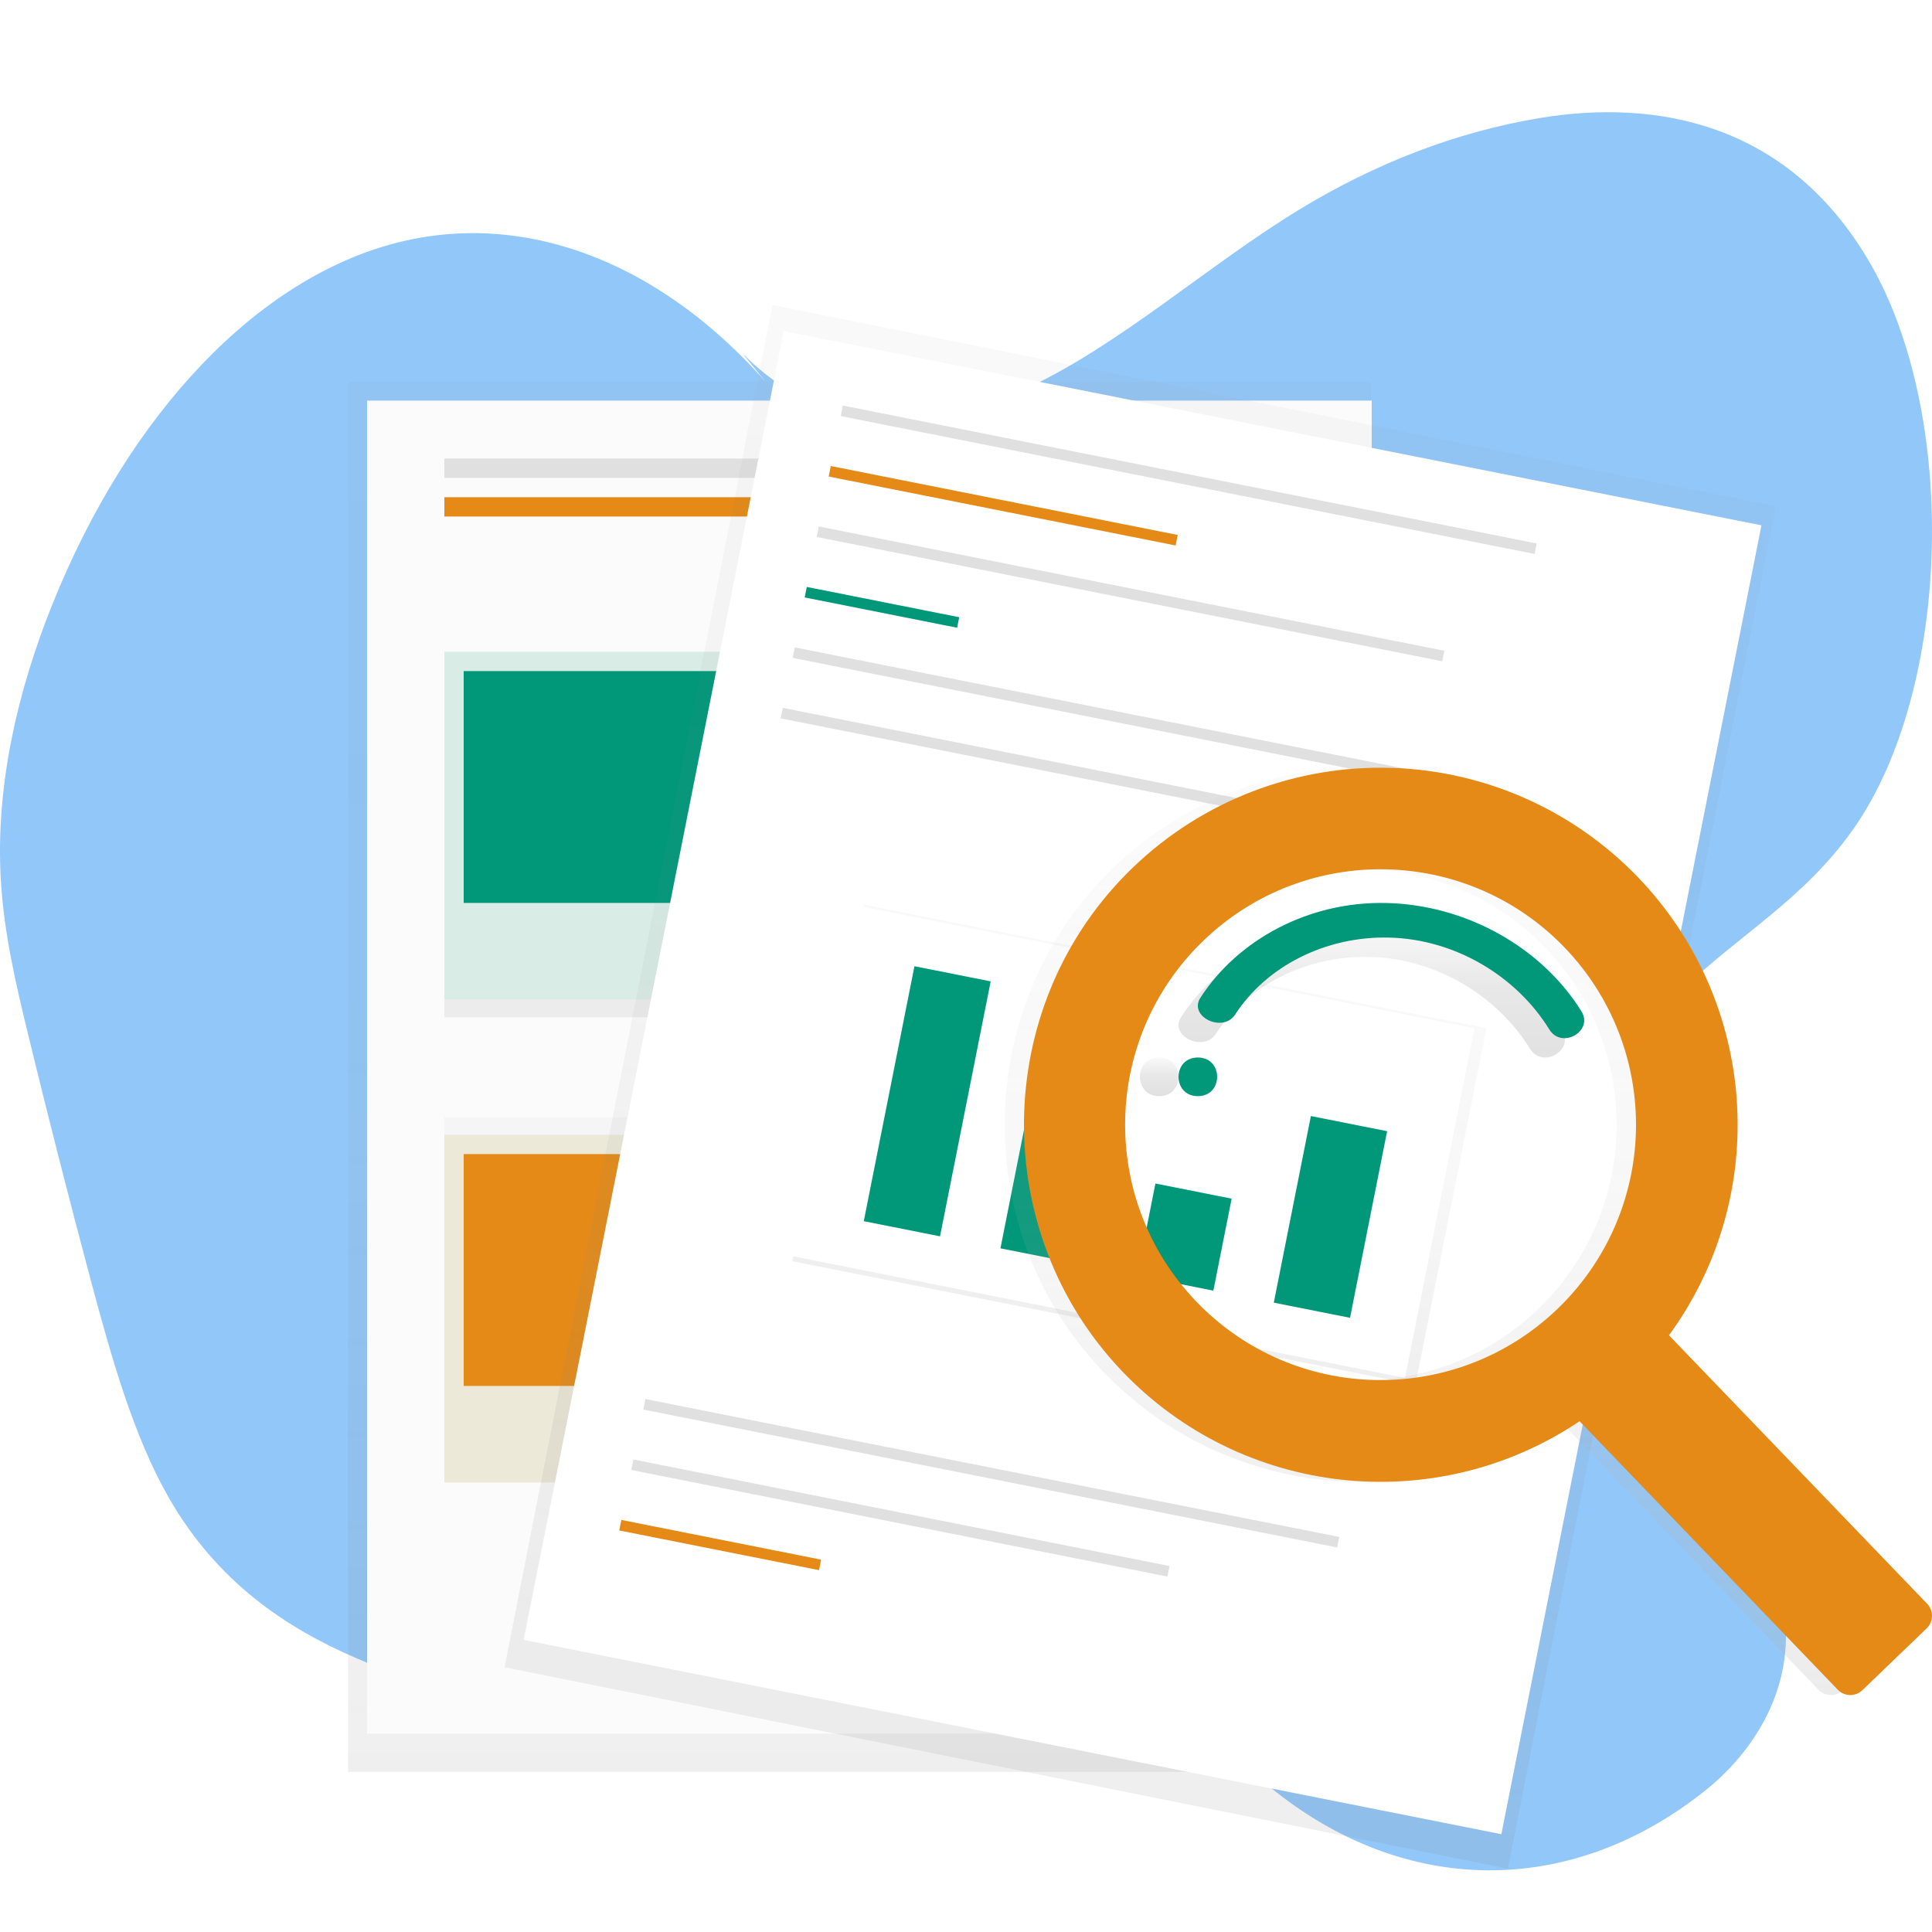 <?xml version="1.0" encoding="UTF-8"?>
<svg xmlns="http://www.w3.org/2000/svg" xmlns:xlink="http://www.w3.org/1999/xlink" width="100px" height="100px" viewBox="0 0 100 100" version="1.1">
  <title>illustration/etudes-internes</title>
  <defs>
    <filter color-interpolation-filters="auto" id="filter-1">
      <feColorMatrix in="SourceGraphic" type="matrix" values="0 0 0 0 0.153 0 0 0 0 0.565 0 0 0 0 0.961 0 0 0 1 0"></feColorMatrix>
    </filter>
    <linearGradient x1="50%" y1="100%" x2="50%" y2="0%" id="linearGradient-2">
      <stop stop-color="#808080" stop-opacity="0.25" offset="0%"></stop>
      <stop stop-color="#808080" stop-opacity="0.12" offset="54%"></stop>
      <stop stop-color="#808080" stop-opacity="0.1" offset="100%"></stop>
    </linearGradient>
    <filter color-interpolation-filters="auto" id="filter-3">
      <feColorMatrix in="SourceGraphic" type="matrix" values="0 0 0 0 0.153 0 0 0 0 0.565 0 0 0 0 0.961 0 0 0 1 0"></feColorMatrix>
    </filter>
    <linearGradient x1="50%" y1="100%" x2="50%" y2="0%" id="linearGradient-4">
      <stop stop-color="#808080" stop-opacity="0.25" offset="0%"></stop>
      <stop stop-color="#808080" stop-opacity="0.12" offset="54%"></stop>
      <stop stop-color="#808080" stop-opacity="0.1" offset="100%"></stop>
    </linearGradient>
    <filter color-interpolation-filters="auto" id="filter-5">
      <feColorMatrix in="SourceGraphic" type="matrix" values="0 0 0 0 0.153 0 0 0 0 0.565 0 0 0 0 0.961 0 0 0 1 0"></feColorMatrix>
    </filter>
    <linearGradient x1="50%" y1="100%" x2="50%" y2="0%" id="linearGradient-6">
      <stop stop-color="#808080" stop-opacity="0.25" offset="0%"></stop>
      <stop stop-color="#808080" stop-opacity="0.12" offset="54%"></stop>
      <stop stop-color="#808080" stop-opacity="0.1" offset="100%"></stop>
    </linearGradient>
    <rect id="path-7" x="0.063" y="0.088" width="16.858" height="11.869"></rect>
    <filter color-interpolation-filters="auto" id="filter-9">
      <feColorMatrix in="SourceGraphic" type="matrix" values="0 0 0 0 0.153 0 0 0 0 0.565 0 0 0 0 0.961 0 0 0 1 0"></feColorMatrix>
    </filter>
    <linearGradient x1="50%" y1="100%" x2="50%" y2="0%" id="linearGradient-10">
      <stop stop-color="#808080" stop-opacity="0.25" offset="0%"></stop>
      <stop stop-color="#808080" stop-opacity="0.12" offset="54%"></stop>
      <stop stop-color="#808080" stop-opacity="0.1" offset="100%"></stop>
    </linearGradient>
    <filter color-interpolation-filters="auto" id="filter-11">
      <feColorMatrix in="SourceGraphic" type="matrix" values="0 0 0 0 0.153 0 0 0 0 0.565 0 0 0 0 0.961 0 0 0 1 0"></feColorMatrix>
    </filter>
    <linearGradient x1="50%" y1="100%" x2="50%" y2="0%" id="linearGradient-12">
      <stop stop-color="#808080" stop-opacity="0.25" offset="0%"></stop>
      <stop stop-color="#808080" stop-opacity="0.12" offset="54%"></stop>
      <stop stop-color="#808080" stop-opacity="0.1" offset="100%"></stop>
    </linearGradient>
    <rect id="path-13" x="0.063" y="0.051" width="16.858" height="11.869"></rect>
    <filter color-interpolation-filters="auto" id="filter-15">
      <feColorMatrix in="SourceGraphic" type="matrix" values="0 0 0 0 0.153 0 0 0 0 0.565 0 0 0 0 0.961 0 0 0 1 0"></feColorMatrix>
    </filter>
    <linearGradient x1="0%" y1="50%" x2="100%" y2="50%" id="linearGradient-16">
      <stop stop-color="#808080" stop-opacity="0.25" offset="0%"></stop>
      <stop stop-color="#808080" stop-opacity="0.12" offset="54%"></stop>
      <stop stop-color="#808080" stop-opacity="0.1" offset="100%"></stop>
    </linearGradient>
    <filter color-interpolation-filters="auto" id="filter-17">
      <feColorMatrix in="SourceGraphic" type="matrix" values="0 0 0 0 0.153 0 0 0 0 0.565 0 0 0 0 0.961 0 0 0 1 0"></feColorMatrix>
    </filter>
    <linearGradient x1="0.006%" y1="50.002%" x2="100.006%" y2="50.002%" id="linearGradient-18">
      <stop stop-color="#808080" stop-opacity="0.25" offset="0%"></stop>
      <stop stop-color="#808080" stop-opacity="0.12" offset="54%"></stop>
      <stop stop-color="#808080" stop-opacity="0.1" offset="100%"></stop>
    </linearGradient>
    <linearGradient x1="50%" y1="100%" x2="50%" y2="0.001%" id="linearGradient-19">
      <stop stop-color="#B3B3B3" stop-opacity="0.25" offset="0%"></stop>
      <stop stop-color="#B3B3B3" stop-opacity="0.1" offset="54%"></stop>
      <stop stop-color="#B3B3B3" stop-opacity="0.05" offset="100%"></stop>
    </linearGradient>
    <linearGradient x1="49.98%" y1="99.949%" x2="49.98%" y2="0%" id="linearGradient-20">
      <stop stop-color="#000000" stop-opacity="0.12" offset="0%"></stop>
      <stop stop-color="#000000" stop-opacity="0.09" offset="55%"></stop>
      <stop stop-color="#000000" stop-opacity="0.02" offset="100%"></stop>
    </linearGradient>
    <linearGradient x1="49.989%" y1="100.006%" x2="49.989%" y2="0.008%" id="linearGradient-21">
      <stop stop-color="#000000" stop-opacity="0.12" offset="0%"></stop>
      <stop stop-color="#000000" stop-opacity="0.09" offset="55%"></stop>
      <stop stop-color="#000000" stop-opacity="0.02" offset="100%"></stop>
    </linearGradient>
  </defs>
  <g id="illustration/etudes-internes" stroke="none" stroke-width="1" fill="none" fill-rule="evenodd">
    <path d="M61.584,18.271 C57.293,22.665 51.727,22.379 46.85,20.095 C41.973,17.811 37.492,13.737 32.742,10.843 C28.752,8.416 24.586,6.828 20.347,6.117 C14.291,5.104 7.528,6.338 3.308,13.441 C-1.391,21.353 -1.031,35.625 4.052,42.884 C6.637,46.578 10.023,48.391 12.975,51.274 C15.928,54.158 18.659,58.948 18.408,64.515 C18.176,69.668 15.47,73.624 12.67,76.105 C10.505,78.022 7.839,80.116 7.578,84.088 C7.326,87.931 9.567,90.943 11.708,92.655 C18.69,98.242 27.293,98.188 34.248,92.514 C36.73,90.489 39.012,87.798 41.614,86.22 C48.447,82.078 55.976,86.248 63.212,87.773 C69.356,89.061 75.596,88.396 81.582,85.816 C85.165,84.268 88.762,81.902 91.279,77.493 C93.094,74.314 94.222,70.291 95.287,66.32 C96.419,62.082 97.507,57.815 98.551,53.519 C99.178,50.939 99.795,48.31 99.957,45.549 C100.25,40.549 99.015,35.606 97.331,31.385 C93.332,21.363 86.602,14.317 79.315,12.528 C72.028,10.738 64.315,14.237 58.662,21.882" id="Path" fill="#2790F5" fill-rule="nonzero" opacity="0.5" transform="translate(50, 51.308) scale(-1, 1) translate(-50, -51.308) "></path>
    <g id="undraw_file_searching_duff" transform="translate(18.018, 15.788)">
      <g filter="url(#filter-1)" id="Group" opacity="0.5">
        <g transform="translate(0, 3.973)">
          <rect id="Rectangle" fill="url(#linearGradient-2)" fill-rule="nonzero" x="0" y="0" width="52.934" height="71.952"></rect>
        </g>
      </g>
      <rect id="Rectangle" fill="#FBFBFB" fill-rule="nonzero" x="0.982" y="4.948" width="52" height="69"></rect>
      <rect id="Rectangle" fill="#E0E0E0" fill-rule="nonzero" x="4.982" y="7.948" width="18" height="1"></rect>
      <rect id="Rectangle" fill="#E58A17" fill-rule="nonzero" x="4.982" y="9.948" width="18" height="1"></rect>
      <rect id="Rectangle" fill="#E0E0E0" fill-rule="nonzero" x="24.982" y="7.948" width="18" height="1"></rect>
      <rect id="Rectangle" fill="#E0E0E0" fill-rule="nonzero" x="27.982" y="22.948" width="18" height="1"></rect>
      <rect id="Rectangle" fill="#E0E0E0" fill-rule="nonzero" x="27.982" y="24.948" width="18" height="1"></rect>
      <rect id="Rectangle" fill="#E0E0E0" fill-rule="nonzero" x="28.982" y="25.948" width="18" height="1"></rect>
      <rect id="Rectangle" fill="#E0E0E0" fill-rule="nonzero" x="27.982" y="47.948" width="18" height="1"></rect>
      <rect id="Rectangle" fill="#E0E0E0" fill-rule="nonzero" x="27.982" y="48.948" width="18" height="1"></rect>
      <rect id="Rectangle" fill="#E0E0E0" fill-rule="nonzero" x="28.982" y="50.948" width="18" height="1"></rect>
      <g filter="url(#filter-3)" id="Group" opacity="0.5">
        <g transform="translate(4.982, 17.948)">
          <rect id="Rectangle" fill="url(#linearGradient-4)" fill-rule="nonzero" x="0.004" y="0.019" width="18.978" height="18.901"></rect>
        </g>
      </g>
      <rect id="Rectangle" fill="#D9ECE5" fill-rule="nonzero" x="4.982" y="17.948" width="19" height="18"></rect>
      <g filter="url(#filter-5)" id="Group" opacity="0.5">
        <g transform="translate(5.982, 18.948)">
          <rect id="Rectangle" fill="url(#linearGradient-6)" fill-rule="nonzero" x="0.062" y="0.001" width="16.861" height="11.932"></rect>
        </g>
      </g>
      <rect id="e1f34465-d008-41db-868b-e00503fb87b3" fill="#009879" fill-rule="nonzero" x="5.982" y="18.948" width="17" height="12"></rect>
      <g id="Clipped" transform="translate(26.982, 25.948)">
        <mask id="mask-8" fill="white">
          <use xlink:href="#path-7"></use>
        </mask>
        <g id="cf34cfb5-9399-4bae-9cea-d47bbef6cb3a"></g>
        <g id="Group" mask="url(#mask-8)" fill="#009879" fill-rule="nonzero" opacity="0.4">
          <g transform="translate(-22.979, -6.98)">
            <polygon id="Path" points="0.627 11.095 4.873 4.231 6.652 7.233 10.486 3.087 13.772 7.233 16.647 1.085 24.04 13.382 0.08 12.524"></polygon>
            <ellipse id="Oval" cx="3.914" cy="1.37" rx="1.232" ry="1.287"></ellipse>
          </g>
        </g>
      </g>
      <g filter="url(#filter-9)" id="Group" opacity="0.5">
        <g transform="translate(4.982, 41.948)">
          <rect id="Rectangle" fill="url(#linearGradient-10)" fill-rule="nonzero" x="0.004" y="0.101" width="18.978" height="18.786"></rect>
        </g>
      </g>
      <rect id="Rectangle" fill="#ECE9D9" fill-rule="nonzero" x="4.982" y="42.948" width="19" height="18"></rect>
      <g filter="url(#filter-11)" id="Group" opacity="0.5">
        <g transform="translate(5.982, 43.948)">
          <rect id="Rectangle" fill="url(#linearGradient-12)" fill-rule="nonzero" x="0.062" y="0.085" width="16.861" height="11.815"></rect>
        </g>
      </g>
      <rect id="c95ac4f6-be4d-44a3-92c2-5c8066e2b531" fill="#E58A17" fill-rule="nonzero" x="5.982" y="43.948" width="17" height="12"></rect>
      <g id="Clipped" transform="translate(26.982, 50.948)">
        <mask id="mask-14" fill="white">
          <use xlink:href="#path-13"></use>
        </mask>
        <g id="7439734d-5f7c-428f-88ce-e68b86a45c07"></g>
        <g id="Group" mask="url(#mask-14)" fill="#BDBDBD" fill-rule="nonzero" opacity="0.4">
          <g transform="translate(-22.979, -6.98)">
            <polygon id="Path" points="0.627 11.058 4.873 4.194 6.652 7.198 10.486 3.05 13.772 7.198 16.647 1.048 24.04 13.346 0.08 12.489"></polygon>
            <ellipse id="Oval" cx="3.914" cy="1.335" rx="1.232" ry="1.287"></ellipse>
          </g>
        </g>
      </g>
      <g filter="url(#filter-15)" id="Group" opacity="0.5">
        <g transform="translate(7.94, 0)">
          <polygon id="Rectangle" fill="url(#linearGradient-16)" fill-rule="nonzero" transform="translate(33.058, 40.467) rotate(-78.76) translate(-33.058, -40.467) " points="-2.818 14.054 69.04 13.913 68.935 66.88 -2.923 67.021"></polygon>
        </g>
      </g>
      <polygon id="Rectangle" fill="#FFFFFF" fill-rule="nonzero" transform="translate(41.12, 40.248) rotate(-78.76) translate(-41.12, -40.248) " points="6.585 14.451 75.656 14.451 75.656 66.046 6.585 66.046"></polygon>
      <polygon id="Rectangle" fill="#E0E0E0" fill-rule="nonzero" transform="translate(43.51, 9.045) rotate(11.24) translate(-43.51, -9.045) " points="25.202 8.767 61.818 8.767 61.818 9.322 25.202 9.322"></polygon>
      <polygon id="Rectangle" fill="#E0E0E0" fill-rule="nonzero" transform="translate(33.291, 60.468) rotate(11.24) translate(-33.291, -60.468) " points="14.983 60.19 51.599 60.19 51.599 60.745 14.983 60.745"></polygon>
      <polygon id="Rectangle" fill="#E0E0E0" fill-rule="nonzero" transform="translate(28.587, 62.784) rotate(11.24) translate(-28.587, -62.784) " points="14.44 62.507 42.734 62.507 42.734 63.062 14.44 63.062"></polygon>
      <polygon id="Rectangle" fill="#E58A17" fill-rule="nonzero" transform="translate(19.259, 64.184) rotate(11.24) translate(-19.259, -64.184) " points="13.988 63.906 24.529 63.906 24.529 64.461 13.988 64.461"></polygon>
      <polygon id="Rectangle" fill="#E58A17" fill-rule="nonzero" transform="translate(33.908, 10.39) rotate(11.24) translate(-33.908, -10.39) " points="24.754 10.112 43.062 10.112 43.062 10.667 24.754 10.667"></polygon>
      <polygon id="Rectangle" fill="#E0E0E0" fill-rule="nonzero" transform="translate(40.498, 14.951) rotate(11.24) translate(-40.498, -14.951) " points="23.993 14.674 57.003 14.674 57.003 15.228 23.993 15.228"></polygon>
      <polygon id="Rectangle" fill="#009879" fill-rule="nonzero" transform="translate(27.632, 15.647) rotate(11.24) translate(-27.632, -15.647) " points="23.61 15.37 31.654 15.37 31.654 15.925 23.61 15.925"></polygon>
      <polygon id="Rectangle" fill="#E0E0E0" fill-rule="nonzero" transform="translate(41.023, 21.561) rotate(11.24) translate(-41.023, -21.561) " points="22.715 21.284 59.331 21.284 59.331 21.838 22.715 21.838"></polygon>
      <g filter="url(#filter-17)" id="Group" opacity="0.5">
        <g transform="translate(22.982, 30.948)">
          <polygon id="Rectangle" fill="url(#linearGradient-18)" fill-rule="nonzero" transform="translate(17.973, 12.512) rotate(-78.76) translate(-17.973, -12.512) " points="8.555 -3.933 27.374 -3.923 27.392 28.957 8.572 28.948"></polygon>
        </g>
      </g>
      <polygon id="Rectangle" fill="#FFFFFF" fill-rule="nonzero" transform="translate(40.585, 43.322) rotate(11.24) translate(-40.585, -43.322) " points="24.358 34.099 56.813 34.099 56.813 52.546 24.358 52.546"></polygon>
      <polygon id="Rectangle" fill="#E0E0E0" fill-rule="nonzero" transform="translate(40.401, 24.691) rotate(11.24) translate(-40.401, -24.691) " points="22.093 24.414 58.709 24.414 58.709 24.968 22.093 24.968"></polygon>
      <polygon id="Rectangle" fill="#009879" fill-rule="nonzero" transform="translate(29.976, 41.214) rotate(11.24) translate(-29.976, -41.214) " points="27.964 34.487 31.987 34.487 31.987 47.941 27.964 47.941"></polygon>
      <polygon id="Rectangle" fill="#009879" fill-rule="nonzero" transform="translate(36.617, 44.797) rotate(11.24) translate(-36.617, -44.797) " points="34.605 40.289 38.628 40.289 38.628 49.304 34.605 49.304"></polygon>
      <polygon id="Rectangle" fill="#009879" fill-rule="nonzero" transform="translate(43.286, 48.243) rotate(11.24) translate(-43.286, -48.243) " points="41.275 45.816 45.297 45.816 45.297 50.67 41.275 50.67"></polygon>
      <polygon id="Rectangle" fill="#009879" fill-rule="nonzero" transform="translate(50.847, 47.2) rotate(11.24) translate(-50.847, -47.2) " points="48.835 42.276 52.858 42.276 52.858 52.124 48.835 52.124"></polygon>
      <g id="Group-2" transform="translate(33.982, 23.948)" fill-rule="nonzero">
        <path d="M31.783,5.673 C28.331,2.083 23.577,0.038 18.597,0.001 C13.617,-0.037 8.832,1.936 5.327,5.474 C-1.67,12.526 -1.788,24.009 5.055,31.211 C11.262,37.744 21.276,38.849 28.759,33.827 L42.122,47.724 C42.466,48.082 43.036,48.093 43.394,47.749 L46.724,44.548 C47.082,44.203 47.093,43.634 46.749,43.275 L33.39,29.379 C38.677,22.134 38,12.139 31.783,5.673 Z M27.621,28.017 C22.357,33.077 13.987,32.912 8.926,27.649 C3.866,22.386 4.03,14.017 9.294,8.957 C14.558,3.896 22.927,4.061 27.988,9.324 C30.419,11.851 31.746,15.241 31.677,18.746 C31.608,22.252 30.149,25.587 27.621,28.017 L27.621,28.017 Z" id="Shape" fill="url(#linearGradient-19)"></path>
        <path d="M8,15 C6.668,15 6.666,17 8,17 C9.333,17 9.333,15 8,15 Z" id="Path" fill="url(#linearGradient-20)"></path>
        <path d="M18.749,8.003 C14.732,7.914 11.077,9.903 9.133,12.906 C8.499,13.885 10.3,14.751 10.931,13.776 C12.54,11.29 15.597,9.711 18.905,9.793 C22.371,9.879 25.525,11.836 27.195,14.553 C27.828,15.583 29.488,14.647 28.861,13.622 C26.83,10.333 22.898,8.1 18.749,8.003 Z" id="Path" fill="url(#linearGradient-21)"></path>
        <path d="M32.784,5.673 C29.332,2.083 24.577,0.038 19.597,0.001 C14.617,-0.037 9.832,1.936 6.327,5.474 C-0.67,12.526 -0.788,24.009 6.055,31.211 C12.263,37.744 22.277,38.848 29.76,33.826 L43.122,47.724 C43.466,48.082 44.036,48.093 44.394,47.749 L47.724,44.548 C48.082,44.203 48.093,43.634 47.749,43.275 L34.386,29.378 C39.674,22.134 38.998,12.14 32.784,5.673 L32.784,5.673 Z M28.621,28.007 C23.357,33.067 14.987,32.903 9.927,27.639 C4.866,22.376 5.03,14.007 10.294,8.947 C15.558,3.887 23.928,4.051 28.989,9.314 C31.42,11.842 32.746,15.231 32.677,18.737 C32.609,22.243 31.15,25.577 28.621,28.007 Z" id="Shape" fill="#E58A17"></path>
        <path d="M10,15 C8.668,15 8.666,17 10,17 C11.333,17 11.333,15 10,15 Z" id="Path" fill="#009879"></path>
        <path d="M19.749,7.003 C15.732,6.914 12.077,8.903 10.133,11.906 C9.499,12.885 11.3,13.751 11.931,12.776 C13.54,10.29 16.597,8.711 19.905,8.793 C23.371,8.879 26.525,10.836 28.195,13.553 C28.828,14.583 30.488,13.647 29.861,12.622 C27.827,9.323 23.899,7.091 19.749,7.003 Z" id="Path" fill="#009879"></path>
      </g>
    </g>
  </g>
</svg>
